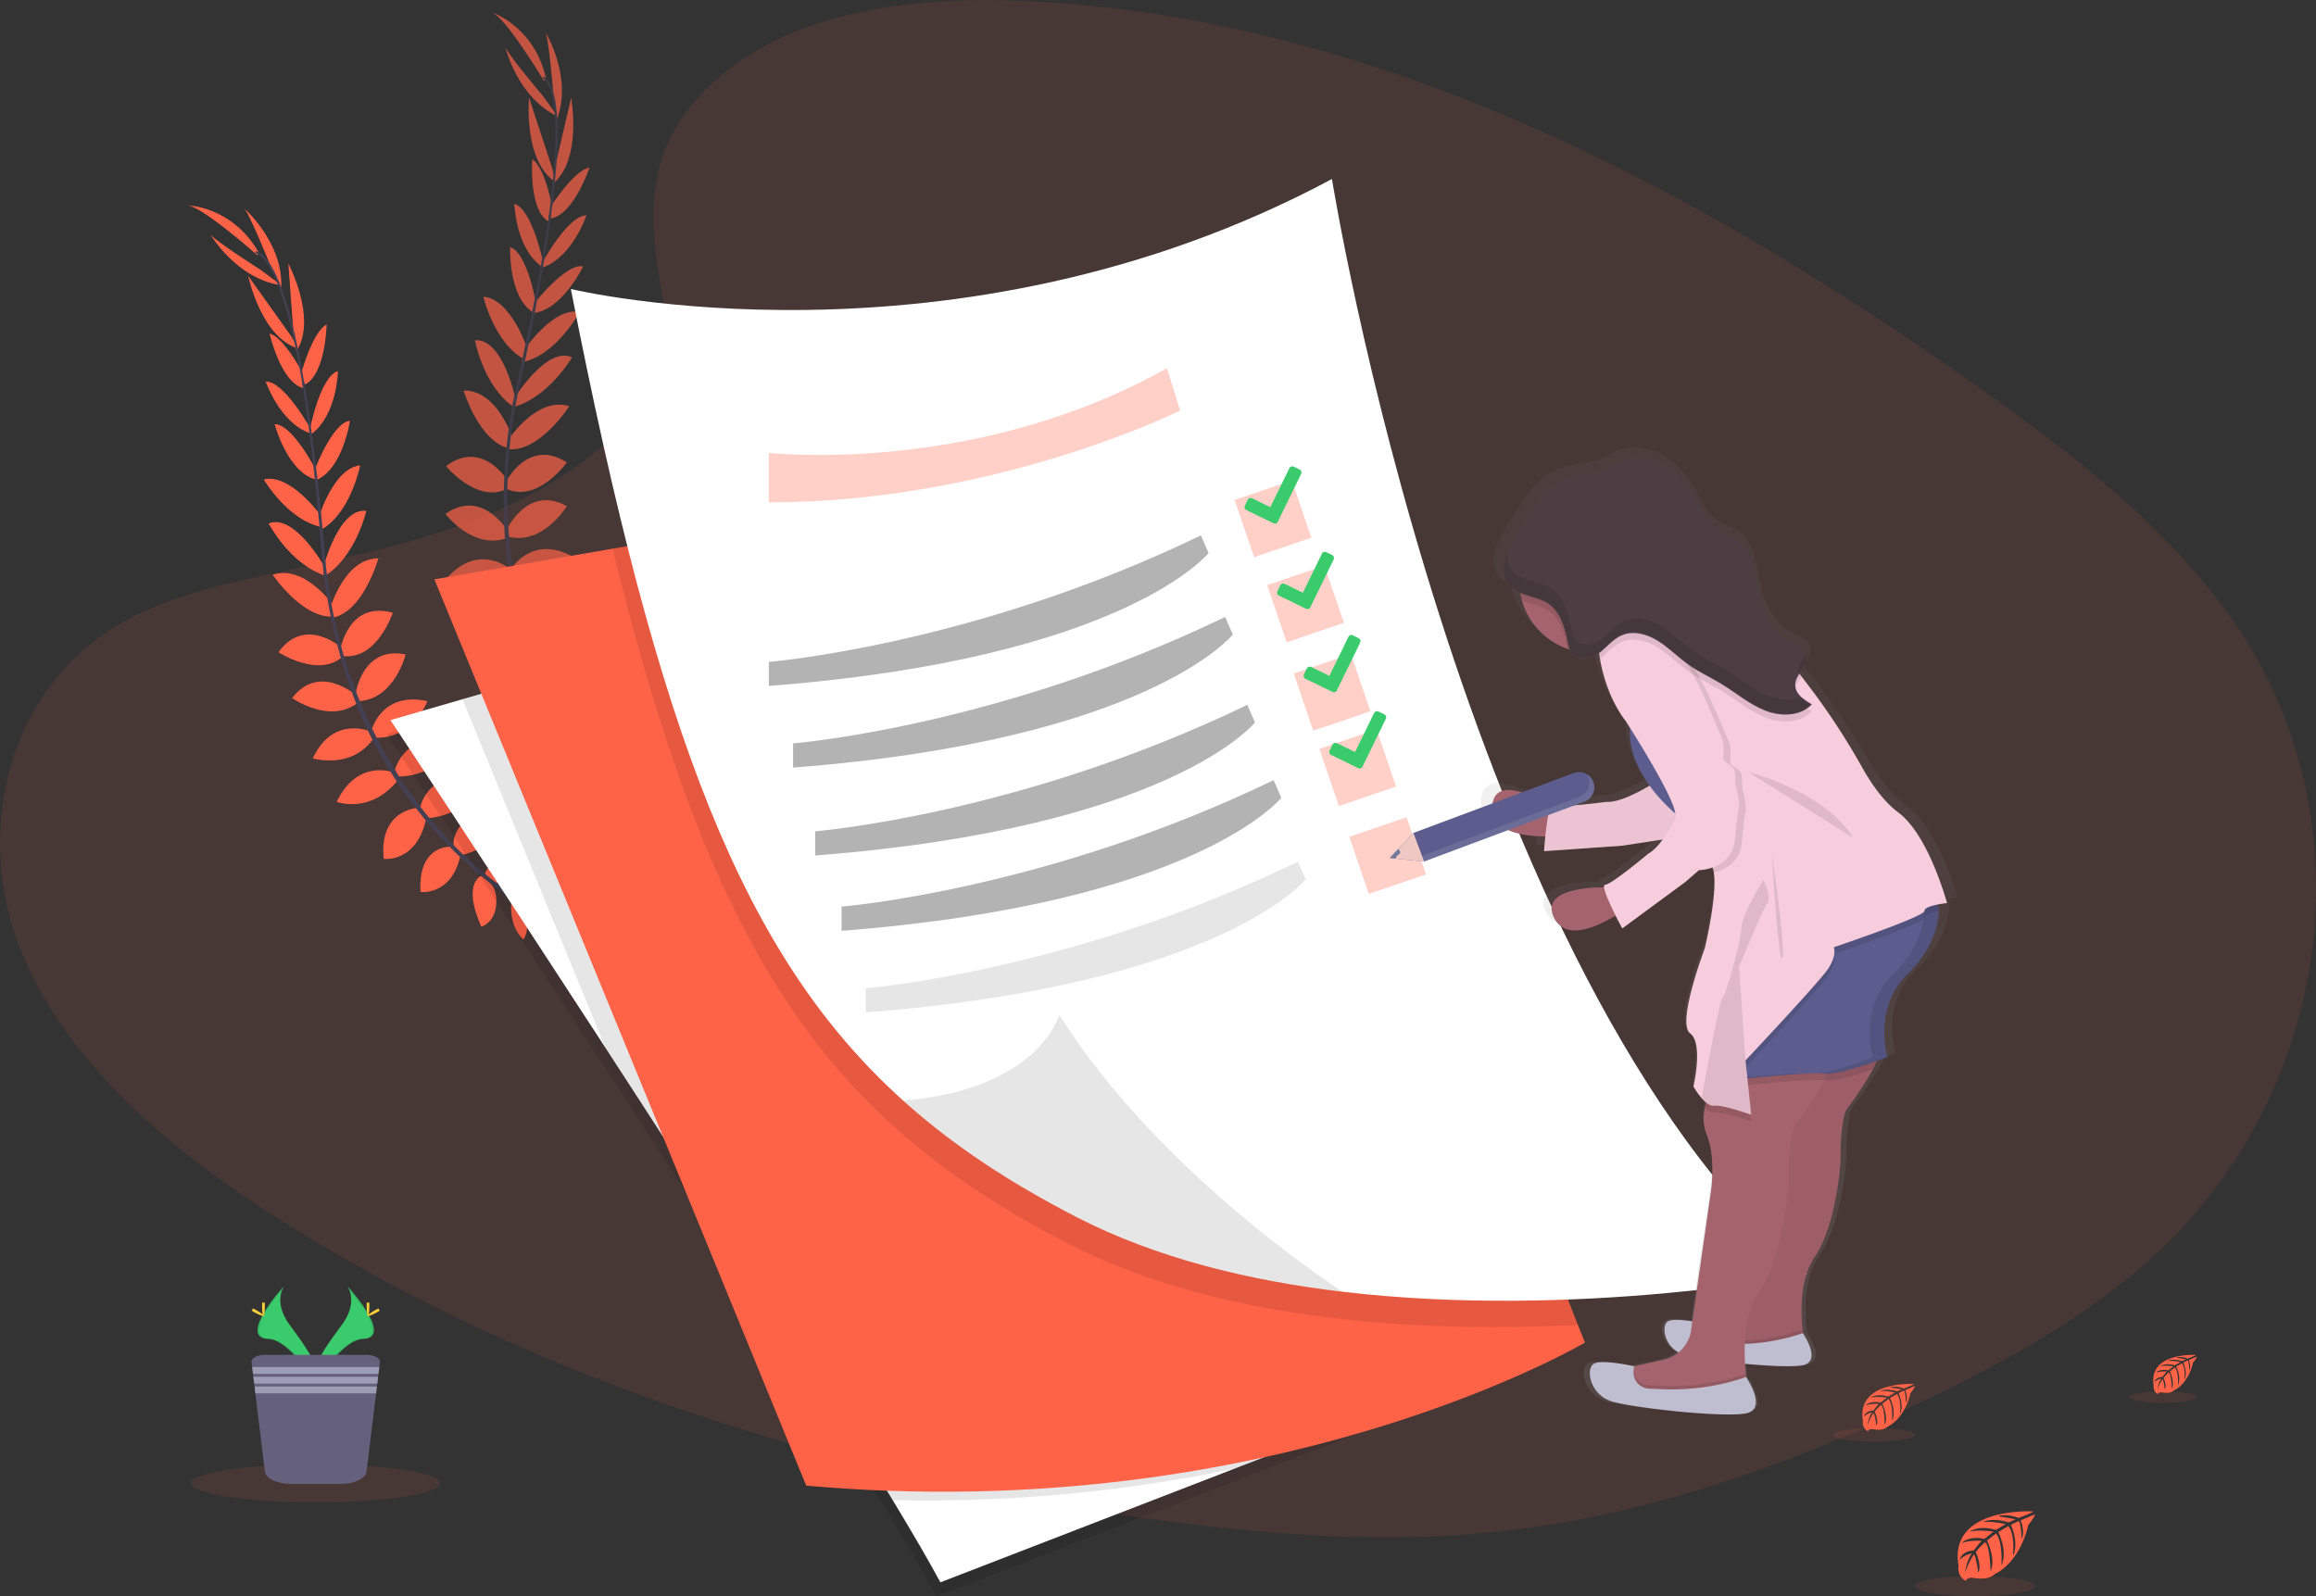 <svg data-name="Layer 1" xmlns="http://www.w3.org/2000/svg" width="1155.41" height="796.48"><rect width="100%" height="100%" fill="#333333" stroke="none"/><defs><linearGradient id="a" x1="880.14" y1="757.49" x2="880.14" y2="274.88" gradientUnits="userSpaceOnUse"><stop offset="0" stop-color="gray" stop-opacity=".25"/><stop offset=".54" stop-color="gray" stop-opacity=".12"/><stop offset="1" stop-color="gray" stop-opacity=".1"/></linearGradient></defs><path d="M356.76 40.24C395.96 4.93 457.5-2.26 513.51.55c175.93 8.83 334.74 94.59 472.11 191.6 49.73 35.12 98.69 73 131 121.33 65.72 98.45 46.22 234.84-45.15 315.94-31.09 27.6-68.78 48.75-107.47 67.51-68.79 33.34-143 60.1-221.09 67.72-55.68 5.43-112 1-167.4-6.56-154.65-21.18-306.45-68-433.69-148.14-55.83-35.14-108.43-78.83-131.43-135.71S2.11 345.35 59.09 311.7c23.57-13.92 51.74-20.2 79.33-26.11 40.61-8.68 81.86-17.25 118.51-34.91 37.85-18.24 82.66-53.52 75.17-93.9-8.04-43.29-14.49-81.34 24.66-116.54z" fill="tomato" opacity=".1"/><path d="M256.7 447.81s10.37-7.43 21.1-2.84c0 0-3 6.38-16.37 6.3zM255.41 448.24s-2.77 12.45 5.67 20.53c0 0 4.68-5.27-.64-17.53zM241.7 436.91s.38-10.51 24.18-7.94c0 0 .37 6.76-7.81 10.28s-12.1.99-16.37-2.34zM240.23 436.89s-9.89 3.6-.11 25.46c0 0 6.54-1.73 7.37-10.6s-2.79-11.8-7.26-14.86zM226.26 422.54s-2-17.2 22.24-16.36c0 0 2.31 15.55-17.81 20.34zM209.53 403.68s2.57-19.67 27-14.78c0 0 .74 16.9-22.84 19.29zM197.08 383.99s4.82-19.29 29-14.47c0 0-5 17.35-27.27 17.93zM185.23 364.76s4.67-20 28-14.92c0 0-7 19.07-26.37 18.23zM177.36 346.36s3.25-24.33 25-19.81c0 0-5.42 22.23-23.3 23.26zM169.79 324.05s4.07-24.55 26.15-18.3c0 0-7.68 23.35-24.5 21.61zM164.83 303.24s7-24.66 23.92-24.65c0 0-7.15 26-22.32 29.48zM161.41 282.82s7.53-29.66 21.35-27.92c0 0-5.13 22.64-20.69 32.47zM158.98 258.4s7.17-24.74 20.69-26.24c0 0-4.6 24.25-20.15 32.58zM156.46 235.68s9.18-24.85 18.12-25.75c0 0-3.47 24.25-17.07 29.73zM154.53 214.5s5.2-26.81 14.06-29.35c0 0-.39 21.77-13.09 31.3zM150.1 186.86s5.73-21.42 12.85-24.93c0 0-.48 25-11 30zM146.6 168.72l-2.75-37.28s14.6 27.66 4 43.83zM134.7 132.02s-10.79-26.89-13.19-28.32c0 0 19.8 17 18.8 39.78zM225.6 422.44s-17.25-1.59-15.8 22.63c0 0 15.6 1.93 19.89-18.31zM208.7 403.06s-19.82.69-17.26 25.44c0 0 16.75 2.34 21.36-20.91zM196.95 385.61s-18.32-7.75-29 14.47c0 0 16.89 6.39 30.72-11zM184.83 364.96s-18.76-8.28-28.77 13.42c0 0 19.45 5.87 30.42-10.12zM177.61 346.87s-18.38-16.26-31.87 1.42c0 0 18.65 13.24 32.83 2.32z" fill="tomato"/><path d="M170.77 323.43s-18.5-16.64-31.85 2c0 0 20.57 13.45 32.63 1.59zM166.63 302.45s-14.57-21.1-30.57-15.66c0 0 15.14 22.36 30.61 20.75zM161.82 282.67s-14.91-26.72-27.81-21.49c0 0 10.78 20.56 28.33 26.05zM159.87 256.97s-15.06-20.9-28.29-17.77c0 0 12.47 21.3 29.91 23.93zM157.95 235.14S146 211.5 137.02 211.63c0 0 6.21 23.7 20.34 27.58zM154.95 213.96s-13.2-23.9-22.42-23.6c0 0 7.08 20.6 22.09 25.76zM152.12 188.24s-9.95-19.82-17.63-21.81c0 0 5.53 24.4 16.82 27.2z" fill="tomato"/><path d="M145.48 168.06l-21.69-30.44s6.43 30.62 24.91 36.28zM130.11 134.71s-24.41-15.53-25.41-18.16c0 0 13 22.58 35.66 25.78zM128.4 127.37s-28.36-25.25-35.34-24.95c0 0 22.6.16 36 23.53z" fill="tomato"/><path d="M152 192.24l-1 .17c-6.68-40.05-15.09-63.54-23.67-66.16l.29-1c9.08 2.76 17.54 25.91 24.38 66.99z" fill="#444053"/><path d="M163.25 288.12l-1.5.18c-.46-3.74-.86-7.58-1.17-11.4-2.71-33.25-6.11-63.75-9.91-86.57l.83-1.11c3.81 22.86 7.87 54.26 10.59 87.56.31 3.8.7 7.61 1.16 11.34z" fill="#444053"/><path d="M285.53 465.89c-.27-.11-27.23-10.93-55.83-38.11a218.64 218.64 0 0 1-41.84-54.7c-13.71-25.41-22.68-56.95-26.47-87.77l1.6.68c8.5 69.18 41.92 115.42 68 140.27 28.32 26.94 55 37.65 55.25 37.75z" fill="#444053"/><g opacity=".7"><path d="M298.54 384.45s12.11-4 21 3.57c0 0-4.77 5.2-17.51 1.14zM297.18 384.47s-6.34 11.07-.69 21.28c0 0 6-3.63 4.61-16.92zM287.45 369.58s3.5-9.92 25.45-.39c0 0-1.65 6.57-10.52 7.49s-11.83-2.67-14.93-7.1zM286.06 369.13s-10.5.5-7.68 24.27c0 0 6.77.3 10.2-7.93s.84-12.1-2.52-16.34zM277 351.24s3.19-17 26.09-9c0 0-2.41 15.53-23.05 14.12zM266.64 328.24s8.3-18 30.14-6.08c0 0-4.32 16.35-27.55 11.62zM260.6 305.79s10.35-17 32-5.19c0 0-10 15.06-31.37 9zM255.01 283.9s10.4-17.68 31.19-5.91c0 0-12.35 16.12-30.59 9.56zM252.97 263.99s10.34-22.26 29.78-11.46c0 0-11.79 19.6-29.16 15.27zM252.39 240.44s11.19-22.23 30.4-9.69c0 0-14.27 20-29.81 13.34zM253.86 219.07s14-21.46 30.16-16.42c0 0-14.57 22.73-30.08 21.51zM256.7 198.58s16-26.07 28.69-20.3c0 0-11.64 20.09-29.41 24.84zM261.59 174.55s14.22-21.49 27.56-18.9c0 0-11.6 21.79-28.92 25.11zM265.96 152.1s16.15-21 24.95-19.18c0 0-10.53 22.12-25.14 23.29zM270.41 131.31s12.94-24 22.16-23.84c0 0-6.86 20.67-21.81 26zM274.4 103.6s11.85-18.74 19.69-20c0 0-7.9 23.74-19.42 25.41zM276.46 85.24l8.47-36.42s5.71 30.75-9.23 43zM276.04 46.67s-2.31-28.88-4.17-31c0 0 13.86 22.08 6.12 43.58zM276.39 350.97s-16-6.64-21.81 16.92c0 0 14.31 6.48 24.43-11.57zM266.02 327.44s-19.13-5.23-24.05 19.16c0 0 15.3 7.22 26.62-13.61zM260 307.29s-15.18-12.85-32 5.19c0 0 14.22 11.13 32.61-1.38zM254.58 283.97s-15.46-13.48-31.46 4.25c0 0 16.82 11.4 32.05-.6z" fill="tomato"/><path d="M253.07 264.56s-12.72-21-30.86-8.14c0 0 13.87 18.2 30.66 12zM253.51 240.14s-12.72-21.39-31-7.55c0 0 15.64 19 30.67 11.23zM255.79 218.87s-7.63-24.47-24.52-24c0 0 7.8 25.86 23.05 28.92zM257.08 198.56s-6.28-29.95-20.15-28.79c0 0 4.18 22.84 19.3 33.31zM262.88 173.45s-8.16-24.44-21.73-25.39c0 0 5.57 24.05 21.44 31.75zM267.54 152.03s-4.38-26.12-13-28.67c0 0-1.11 24.47 11.22 32.39zM270.97 130.92s-5.49-26.75-14.38-29.2c0 0 .63 21.77 13.43 31.16zM275.91 105.56s-3.6-21.88-10.34-26.07c0 0-2 24.94 8 31z" fill="tomato"/><path d="M275.59 84.24l-11.66-35.52s-3 31.14 13 42.05zM270.84 47.87s-18.73-22.11-18.87-24.9c0 0 5.73 25.43 26.37 35.22zM271.39 40.36S251.82 7.81 245.07 6.01c0 0 21.52 6.89 27.32 33.16z" fill="tomato"/><path d="M274.63 109.24l-1-.14c5.53-40.21 4.5-65.15-2.92-70.2l.57-.83c7.87 5.37 9.02 29.98 3.35 71.17z" fill="#444053"/><path d="M256.83 204.24l-1.49-.27c.68-3.71 1.44-7.49 2.28-11.24 7.31-32.55 13.14-62.67 16.29-85.59l1.13-.82c-3.16 23-8.63 54.15-15.94 86.75-.84 3.67-1.6 7.43-2.27 11.17z" fill="#444053"/><path d="M320.7 410.29c-.22-.18-22.74-18.53-42-53a218.47 218.47 0 0 1-23.66-64.67c-5.53-28.34-4.72-61.12.84-91.67l1.32 1.12c-12.45 68.58 5.7 122.68 23.24 154.17 19 34.14 41.28 52.3 41.51 52.48z" fill="#444053"/></g><path d="M1014.35 754.11s-42.28-2.55-37.29 27.08c0 0-1 5.23 3.75 7.61 0 0 .08-2.2 4.34-1.45a19.36 19.36 0 0 0 4.59.22 9.62 9.62 0 0 0 5.62-2.32s11.88-4.91 16.5-24.33c0 0 3.42-4.24 3.29-5.33l-7.14 3s2.44 5.15.52 9.42c0 0-.23-9.23-1.6-9-.28.05-3.71 1.79-3.71 1.79s4.2 9 1 15.48c0 0 1.2-11.05-2.34-14.84l-5 2.94s4.9 9.26 1.58 16.81c0 0 .85-11.59-2.64-16.1l-4.55 3.55s4.61 9.13 1.8 15.39c0 0-.37-13.49-2.78-14.51 0 0-4 3.51-4.59 5 0 0 3.15 6.62 1.2 10.12 0 0-1.2-9-2.19-9 0 0-4 5.95-4.38 10 0 0 .17-6.07 3.42-10.6a11.89 11.89 0 0 0-6.07 3.14s.62-4.21 7-4.58c0 0 3.28-4.51 4.16-4.79 0 0-6.41-.53-10.29 1.19 0 0 3.42-4 11.46-2.17l4.49-3.67s-8.43-1.15-12 .12c0 0 4.11-3.51 13.21-.95l4.89-2.92s-7.18-1.55-11.46-1c0 0 4.52-2.44 12.9.2l3.5-1.57s-5.27-1-6.81-1.2-1.62-.59-1.62-.59a18.22 18.22 0 0 1 9.88 1.1s7.49-2.77 7.36-3.24z" fill="tomato"/><ellipse cx="985.23" cy="791.38" rx="29.92" ry="5.06" fill="tomato" opacity=".1"/><path d="M1095.45 676.04s-23.83-1.43-21 15.27a4.07 4.07 0 0 0 2.11 4.29s.05-1.24 2.45-.82a10.62 10.62 0 0 0 2.59.13 5.35 5.35 0 0 0 3.16-1.31s6.7-2.77 9.31-13.72c0 0 1.93-2.39 1.85-3l-4 1.72s1.37 2.9.29 5.31c0 0-.13-5.21-.9-5.08-.16 0-2.09 1-2.09 1s2.36 5.06.58 8.73c0 0 .68-6.23-1.32-8.36l-2.83 1.65s2.76 5.22.89 9.48c0 0 .48-6.53-1.49-9.08l-2.56 2s2.59 5.15 1 8.68c0 0-.21-7.6-1.57-8.18a16 16 0 0 0-2.59 2.79s1.78 3.74.68 5.71c0 0-.68-5.07-1.23-5.09 0 0-2.24 3.36-2.47 5.66a12.22 12.22 0 0 1 1.93-6 6.74 6.74 0 0 0-3.43 1.77s.35-2.37 4-2.58c0 0 1.85-2.55 2.34-2.7 0 0-3.61-.3-5.8.67 0 0 1.93-2.24 6.46-1.23l2.54-2.06s-4.76-.65-6.77.07c0 0 2.32-2 7.45-.54l2.76-1.65a25.22 25.22 0 0 0-6.47-.56s2.55-1.37 7.27.12l2-.89s-3-.58-3.84-.67-.92-.34-.92-.34a10.32 10.32 0 0 1 5.58.62s4.11-1.54 4.04-1.81z" fill="tomato"/><ellipse cx="1079.04" cy="697.06" rx="16.87" ry="2.85" fill="tomato" opacity=".1"/><path d="M954.76 690.54s-28.78-1.74-25.38 18.43a4.91 4.91 0 0 0 2.55 5.18s0-1.49 2.95-1a13.73 13.73 0 0 0 3.13.16 6.58 6.58 0 0 0 3.82-1.58s8.09-3.34 11.24-16.57c0 0 2.33-2.88 2.23-3.62l-4.85 2.07s1.66 3.51.35 6.42c0 0-.15-6.29-1.09-6.14-.19 0-2.52 1.21-2.52 1.21s2.85 6.11.7 10.54c0 0 .82-7.52-1.59-10.1l-3.42 2s3.33 6.3 1.07 11.45c0 0 .58-7.89-1.79-11l-3.1 2.41s3.14 6.21 1.23 10.48c0 0-.25-9.18-1.9-9.88 0 0-2.71 2.39-3.12 3.37 0 0 2.14 4.51.81 6.89 0 0-.81-6.11-1.48-6.14 0 0-2.7 4.05-3 6.83a14.77 14.77 0 0 1 2.33-7.22 8.13 8.13 0 0 0-4.13 2.14s.42-2.87 4.8-3.12c0 0 2.23-3.07 2.83-3.26 0 0-4.36-.36-7 .81 0 0 2.32-2.71 7.79-1.48l3.06-2.49s-5.73-.79-8.17.08c0 0 2.8-2.39 9-.65l3.33-2s-4.89-1.06-7.81-.68c0 0 3.08-1.65 8.78.14l2.39-.98s-3.58-.7-4.63-.81-1.1-.4-1.1-.4a12.43 12.43 0 0 1 6.73.75s5.05-1.92 4.96-2.24z" fill="tomato"/><ellipse cx="934.94" cy="715.91" rx="20.37" ry="3.44" fill="tomato" opacity=".1"/><path d="M714.07 701l-100.31 38.81-146.62 56.67c-5.53-10.27-13.69-24.32-23.79-41-34.72-57.55-92.18-147.06-143.32-225.72-57.64-88.63-107.24-163.47-107.24-163.47l35.91-10.41 293.32-85.07z" opacity=".1"/><path d="M716.07 694l-100.31 38.81-146.62 56.67c-5.53-10.27-13.69-24.32-23.79-41-34.72-57.55-92.18-147.06-143.32-225.72-57.64-88.63-107.24-163.47-107.24-163.47l35.91-10.41 293.32-85.07z" fill="#fff"/><path d="M716.07 694l-100.31 38.81a754.4 754.4 0 0 1-170.41 15.67c-34.72-57.55-92.18-147.06-143.32-225.72L230.7 348.88l293.32-85.07z" opacity=".1"/><path d="M790.7 669.86s-155.84 92.18-388.5 71.38L216.7 289.05l88.89-15.27 307.28-52.77 174.35 440.11z" fill="tomato"/><path d="M787.22 661.12c-36.7 1.8-79.14 1.63-121.86-3.46-46.22-5.42-92.66-16.64-132.56-37.18-33.32-17.17-61.81-35.82-86.66-58.21-64.61-58.12-104.6-141.26-140.51-288.49l307.28-52.77z" opacity=".1"/><path d="M901.53 635.84s-114.92 22.52-231.78 8.65c-46.22-5.45-92.71-16.64-132.56-37.18-33.32-17.17-61.81-35.82-86.66-58.21-80-72-122.21-182.22-165.75-404.91 0 0 191 46.09 379.71-54.87 0 0 63.65 397.27 237.04 546.52z" fill="#fff"/><path d="M669.75 644.49c-46.22-5.45-92.71-16.64-132.56-37.18-33.32-17.17-61.81-35.82-86.66-58.21 68.09-5.53 77.88-42.76 77.88-42.76 50.48 80.12 141.34 138.15 141.34 138.15z" opacity=".1"/><path d="M383.55 225.95s102.6 11.71 198.63-42.25l6.58 21.13s-91.87 45.81-205.21 45.81z" fill="tomato" opacity=".3"/><path d="M383.55 330.24s102-8.23 215.55-63.11l3.84 8.78s-41.79 52.59-219.39 66.33zM395.64 370.92s102-8.23 215.55-63.1l3.84 8.78s-41.78 52.64-219.39 66.39zM406.7 414.77s102-8.23 215.55-63.1l3.84 8.78s-41.84 52.61-219.39 66.39zM419.83 452.35s102-8.23 215.55-63.1l3.84 8.78s-41.78 52.62-219.39 66.4z" opacity=".3"/><path d="M431.93 493.07s102-8.23 215.55-63.1l3.84 8.78s-41.79 52.62-219.39 66.39z" opacity=".1"/><path fill="tomato" opacity=".3" d="M615.949 249.463l28.541-9.717 9.717 28.542-28.542 9.716zM632.186 291.924l28.541-9.717 9.717 28.542-28.542 9.716zM658.216 373.623l28.541-9.716 9.716 28.541-28.541 9.717zM673.15 417.472l28.542-9.716 9.716 28.541-28.541 9.717zM645.425 336.034l28.541-9.717 9.716 28.542-28.541 9.716z"/><path d="M994.7 501.33l-1.07-1c2.76-.56 5.36-.81 5.36-.81s-9.47-34.26-25.44-45.69c-7.9-5.65-14.48-15.06-19.13-23.13a349.7 349.7 0 0 0-28.49-41.77l-2.88-3.63-1.24-1.58c1.73-2.62 3.85-5.11 3.61-8.15a.13.13 0 0 1 0-.06 3.84 3.84 0 0 0 0-.48 5.59 5.59 0 0 0-.2-1.11l-.11.17c-1.35-3.92-6.54-5.65-10.39-7.81-9-5.07-12.85-16.15-14.77-26.45-1.5-8-2.74-17-9-22.15-4-3.31-9.44-4.4-13.47-7.69-3.82-3.12-5.95-7.85-8.35-12.2-4-7.25-9.28-14-16.25-18.33s-15.82-6-23.47-3.1c-2.93 1.12-5.59 2.86-8.49 4.07-7.2 3-15.45 2.6-22.58 5.77-8.78 3.9-14.49 12.52-19.71 20.7-2.7 4.23-6.94 10.42-9.35 16.65v-.65a23.82 23.82 0 0 0-1.86 8.66 13 13 0 0 0 .41 3.76c1.08 4 4.3 6.21 8.12 7.75a33.85 33.85 0 0 0 .88 3.77 37 37 0 0 0 23.9 24.41c.33.12.67.2 1 .3a7.94 7.94 0 0 0 1.19 2.2c3.19 4 9.59 2.86 13.75-.05.17-.11.33-.25.49-.37a15 15 0 0 0 .18 1.69c.09.48.16 1 .26 1.43 3.75 20.21 13.35 31.12 13.35 31.12s.89 1.34 2.34 3.56c-.76 11.15 4.33 21.31 10.21 29.16-5.07 2.93-16 8.67-22.76 8.19 0 0-24.84 3.21-27.72 1.6-.4-.22-.78.08-1.14.76-6.84-4.17-28.71-16.19-30.58-.76-1.69 14 18.24 15.79 27.73 15.86-.43 4.1-.67 7.38-.67 7.38l40.81-2.79 21.25-3.13c-2.35 3.11-5 5.88-7.59 7.23 0 0-19.21 15.55-22.53 15.69-.47 0-.62.47-.55 1.22-8.08 0-33.21 1.17-26.24 15.17 6.33 12.69 24.15 3.91 32.21-.94 1.9 3.69 3.52 6.58 3.52 6.58l32.93-23.45 7.13-6a25.38 25.38 0 0 0 7.09-1.37c0 .09.07.18.1.26a13.53 13.53 0 0 1 .57 2.26c2 11.49-4.72 38.29-4.72 38.29s-14.78 37.69-7.68 42.83 1.85 26.83 1.85 26.83a40.1 40.1 0 0 0 4.26 5.88 17.86 17.86 0 0 0 2.49 2.37 23.15 23.15 0 0 0-.82 2.75 22.42 22.42 0 0 0 1.17 13.84c4.88 11.84 1.91 29 1.91 29l-9.58 64.72c-4.6-.7-10.54-1.28-12.75 0-3.39 1.91-2.28 11.54 5.59 15.68a20.26 20.26 0 0 1-8.1 3.73c-7 1.6-11.92 2.62-15.16 3.24-.21 0-16.8-3.66-21.06-1.24s-2.21 15.84 9.91 19.13c11.86 3.21 56.09 7.92 68.83 6l.81-.14c10.83-2.14 1.32-16.37.12-18.1-.08-.58-.15-1.19-.23-1.85-.17-1.48-.32-3.18-.43-5 12.08 1.11 24 1.65 29.47.83.26 0 .5-.08.72-.13 9.59-1.9 1.19-14.48.11-16l-.15-1.23v-.11c0-.29-.07-.6-.1-.9s0-.51-.08-.78 0-.48-.07-.73q-.06-.74-.12-1.53v-.65c0-.4-.05-.8-.07-1.21v-.67c0-.6 0-1.22-.06-1.84v-.51-1.52-.73-1.6-.53c0-.67.06-1.36.1-2.05l.06-.74c0-.51.08-1 .13-1.52 0-.25 0-.5.08-.75.08-.7.17-1.4.27-2.11 0-.21.07-.42.1-.63.09-.53.18-1.07.28-1.61 0-.26.1-.53.16-.8q.18-.87.39-1.74c0-.16.07-.32.11-.48.18-.7.38-1.39.59-2.08.07-.24.15-.48.23-.72.17-.52.35-1 .54-1.54l.24-.64c.27-.68.56-1.35.86-2 .08-.17.17-.34.26-.51.25-.52.52-1 .8-1.54l.34-.59c.38-.64.77-1.28 1.2-1.89 11-15.68 13.9-45.92 13.63-52.5s1.31-20.23 3.28-22.25c1.32-1.35 9-12 13.59-20.1.83-1.48 1.55-2.87 2.12-4.11 3.26-1.13 5.42-2 5.42-2a46.37 46.37 0 0 1-1.64-12.89c.08-8.51 2.42-19.72 12.08-28.82 14.26-13.44 16.25-26.76 16.44-31.88v-.95c-.03-.94-.08-1.4-.08-1.4z" transform="translate(-22.3 -51.76)" fill="url(#a)"/><path d="M934.4 533.44a171.88 171.88 0 0 1-13 19.87c-1.88 2-3.39 15.51-3.13 22s-2.49 36.41-13 51.91-5.11 42.29-5.11 42.29l-16.77 5.88h-20.15l-13.88-4.15-3.66-10.1s4.88-.75 17-3.63a15.73 15.73 0 0 0 12.55-14.27l8.51-59.43s2.51-15-1.63-25.38a20.66 20.66 0 0 1 1.36-18.1l.27-.42s13.13-10.37 26.51-16.86c11.85-5.72 23.87-8.44 27.28 1.71.44 1.31-1 4.68-3.15 8.68z" fill="#a5636d"/><path d="M934.4 533.44a171.88 171.88 0 0 1-13 19.87c-1.88 2-3.39 15.51-3.13 22s-2.49 36.41-13 51.91c-7.4 10.93-6.91 27.45-6 36.26.39 3.69.87 6 .87 6l-16.77 5.88h-20.13l-13.88-4.12-3.66-10.1s1.22-.19 4-.73 7-1.46 13.06-2.9a15.73 15.73 0 0 0 12.49-14.27l8.51-59.43s2.51-15-1.63-25.38a20.66 20.66 0 0 1 1.36-18.1l.27-.42s13.13-10.37 26.51-16.86c11.85-5.72 23.87-8.44 27.28 1.71.44 1.31-1 4.68-3.15 8.68z" opacity=".05"/><path d="M900.16 669.52l-16.77 5.88h-20.15l-13.88-4.16-3.66-10.1s1.22-.19 4-.73a7.55 7.55 0 0 0 5.81 8.16l7.88.27c1.11 0 2.23.06 3.33.06a100.48 100.48 0 0 0 32.58-5.41c.4 3.69.86 6.03.86 6.03z" opacity=".1"/><path d="M863.38 670.54l-7.89-.27s-7.36-1.56-5.56-9.91c0 0-14.2-3.22-17.83-1.09s-1.88 13.88 8.38 16.76c10 2.81 47.46 6.94 58.23 5.25l.69-.12c9.76-2 0-16 0-16a100.88 100.88 0 0 1-36.02 5.38z" fill="#bebed0"/><path d="M911.97 535.74c-.53 1.06-1.1 2.16-1.75 3.31-4.95 9-12.89 20.33-14.28 21.8-2.12 2.26-3.81 17.5-3.54 24.86s-2.81 41.08-14.67 58.58c-6.07 9-7.44 21.25-7.34 31.11a100.24 100.24 0 0 0 .59 10c.44 4.07 1 6.61 1 6.61l-18.92 6.63h-22.77l-15.67-4.66-4.1-11.44s1.37-.22 4.45-.83 7.88-1.63 14.74-3.25a17.78 17.78 0 0 0 14.13-16.1l9.59-67.07s2.83-16.95-1.83-28.65a23 23 0 0 1-1.12-13.69 21.84 21.84 0 0 1 3-7.22s3.66-2.88 9.18-6.69c2.44-1.68 5.27-3.54 8.31-5.42 13.36-8.27 30.93-16.71 39.35-10.56a10.89 10.89 0 0 1 3.88 5.59c.34 1.16-.61 3.79-2.23 7.09z" fill="#a5636d"/><path d="M871.93 692.02l-18.92 6.63h-22.72l-15.67-4.66-4.1-11.44s1.37-.22 4.45-.83a8.35 8.35 0 0 0 2.66 7.39 8.91 8.91 0 0 0 5.64 2.12l7.17.23c1.25 0 2.51.07 3.76.07a113.75 113.75 0 0 0 36.78-6.12c.44 4.07.95 6.61.95 6.61z" opacity=".1"/><path d="M830.43 693.16l-7.16-.24a9 9 0 0 1-5.65-2.12c-1.82-1.62-3.39-4.42-2.37-9.13 0 0-16-3.63-20.13-1.23s-2.11 15.67 9.46 18.92c11.33 3.17 53.57 7.83 65.73 5.93l.77-.14c11-2.26 0-18.08 0-18.08a113.46 113.46 0 0 1-40.65 6.09z" fill="#bebed0"/><path d="M934.4 533.44c-6.85 2.39-16.91 5.56-22.43 5.69a10.06 10.06 0 0 1-1.71-.08c-3.86-.53-15.79.32-26.73 1.3-4.39.39-8.61.8-12.1 1.16-5.2.54-8.78.93-8.78.93v-3.39c2.44-1.68 5.27-3.54 8.31-5.42 13.36-8.27 30.93-16.71 39.35-10.56 11.85-5.72 23.87-8.44 27.28 1.71.4 1.29-1.04 4.66-3.19 8.66z" opacity=".1"/><path d="M967.27 454.57c-.19 5.07-2.09 18.23-15.71 31.53-17.36 16.95-10 41.29-10 41.29s-20.7 8.13-29.63 8.35a10.06 10.06 0 0 1-1.71-.08c-5.36-.75-26.64 1.22-38.87 2.46-5.2.54-8.78.93-8.78.93v-72l95.93-23.29 8.69 8.65a16 16 0 0 1 .08 2.16z" fill="#5c5c8e"/><g opacity=".1"><path d="M864.19 538.16l-1.58.17v.76s3.58-.39 8.78-.93c8.78-.89 22.19-2.14 31.06-2.51-6.14-.56-26.42 1.31-38.26 2.51zM967.23 452.45l-8.69-8.66-5.79 1.45 7.28 7.25a16 16 0 0 1 0 2.17c-.19 5.06-2.09 18.23-15.71 31.53-17.36 16.94-10 41.29-10 41.29s-17.13 6.72-26.94 8.11a24.73 24.73 0 0 1 2.8.15 10 10 0 0 0 1.71.09c8.93-.22 29.63-8.35 29.63-8.35s-7.4-24.35 10-41.29c13.62-13.3 15.52-26.47 15.71-31.53a16 16 0 0 0 0-2.21z"/></g><path d="M775.57 403.71s-29-20.12-31.13-2 31.13 15.53 31.13 15.53z" fill="#a5636d"/><path d="M825.57 390.37s-15.69 10.38-24.37 9.74c0 0-23.72 3.18-26.48 1.59s-4.44 23-4.44 23l39-2.75 25-3.82s12.5-7.62 12.5-14.19-21.21-13.57-21.21-13.57z" fill="#f7cddd"/><path d="M825.57 390.37s-15.69 10.38-24.37 9.74c0 0-23.72 3.18-26.48 1.59s-4.44 23-4.44 23l39-2.75 25-3.82s12.5-7.62 12.5-14.19-21.21-13.57-21.21-13.57z" opacity=".05"/><path d="M802.56 442.73s-35.27-1.46-27.37 15 34.63-3.52 34.63-3.52z" fill="#a5636d"/><path d="M838.04 407.74s-28.59-21.39-24.56-47.44 24.56 19.94 24.56 19.94z" fill="#5c5c8e"/><path d="M830.14 289.64a36.18 36.18 0 0 1-10.17 25.11 34 34 0 0 1-5.22 4.45 37.29 37.29 0 0 1-11.86 5.48 37.68 37.68 0 0 1-5.13.91c-1.24.12-2.49.19-3.76.19a35.26 35.26 0 0 1-11.91-2 36.14 36.14 0 1 1 48.05-34.1z" fill="#a5636d"/><path d="M967.27 454.57c-3.24.6-7.24 1.68-7.24 3.36 0 2.83-45.18 18.08-45.18 18.08s1.69 3.94-2.82 10.72-41.23 45.74-41.23 45.74l.12 1.16.47 4.49 2.24 21.46s-14.12-5.08-18.64-4.52c-1.46.19-3-.75-4.51-2.1a21.84 21.84 0 0 1 3-7.22s3.66-2.88 9.18-6.69v-72l95.93-23.29 8.69 8.65a16 16 0 0 1-.01 2.16z" opacity=".1"/><path d="M971.33 450.59s-11.3 1.12-11.3 3.95-45.18 18.08-45.18 18.08 1.69 3.94-2.82 10.72-41.23 45.75-41.23 45.75l2.83 27.1s-14.12-5.08-18.64-4.52c-2 .25-4.25-1.61-6.1-3.78a39.34 39.34 0 0 1-4.07-5.81s5.09-21.47-1.69-26.55 7.34-42.35 7.34-42.35 6.38-26.5 4.5-37.87a13.64 13.64 0 0 0-.54-2.24c0-.08-.05-.17-.08-.25-4-10.86-47.36-102-47.36-102a65.48 65.48 0 0 1 .54-7.73c.09-.71.21-1.45.34-2.2a37.28 37.28 0 0 1 .88-4 25 25 0 0 1 .82-2.49c1.34-3.44 3.39-6.09 6.45-6.15 0 0 3.39-3.75 11.34-4.77 5.82-.76 14.13 0 25.38 4.77 26.53 11.28 32.75 11.86 32.75 11.86l13.33 17.5 2.74 3.59a345.89 345.89 0 0 1 27.21 41.3c4.44 8 10.73 17.29 18.27 22.88 15.25 11.33 24.29 45.21 24.29 45.21z" fill="#f7cddd"/><path d="M872.35 385.29s37.7 9.32 52.31 32.82zM884 426.58s7.13 47.87 5.15 51.47-5.15-51.47-5.15-51.47zM881.45 451.15c-2.74 3.59-13.87 31.34-13.87 31.34l3.21 46.6 2.83 27.1s-14.11-5.08-18.63-4.52c-2 .25-4.26-1.61-6.1-3.78 2.93-15.87 9.2-49.08 10.33-49.72 1.49-.85 9.12-27.53 9.52-35s11-24.12 11-24.12 4.47 8.51 1.71 12.1zM870.8 405.41c-.7 2.11-1.78 14.4-1.78 14.4-.78 10.82-9 14.36-14.05 15.5a13.64 13.64 0 0 0-.54-2.24c-3.39-9.59-47.44-102.21-47.44-102.21a60.85 60.85 0 0 1 1.76-13.94c9.59-2.82 24.77 1.52 24.77 1.52 4.39-.58 18.71 27.89 18.71 27.89s9.54 21.8 10.59 24.77 0 7.84.42 9.54 4.88 3.16 5.51 5.5.22 7 .64 7.83 2.12 9.32 1.41 11.44z" opacity=".1"/><path d="M867.41 403.71c-.7 2.12-1.78 14.4-1.78 14.4-.64 9-6.44 13-11.28 14.71a23.64 23.64 0 0 1-6.78 1.35l-6.81 5.92-31.45 23.15s-11.72-21.67-8.54-21.79 21.52-15.52 21.52-15.52c5.61-3 11.23-13 13.84-18.14a15.85 15.85 0 0 1-.34-1.86c-1.13-9.59-24.85-46.31-24.85-46.31s-9.17-10.79-12.74-30.78c-.1-.46-.17-.93-.26-1.41a14.34 14.34 0 0 1-.18-1.88c-.43-7.69 5.17-10.49 11.81-11.15a47.4 47.4 0 0 1 10.4.32 75.29 75.29 0 0 1 10.17 2c2.84-.38 9.84 11.43 14.43 19.8 2.47 4.54 4.25 8.08 4.25 8.08s9.54 21.81 10.59 24.77 0 7.85.42 9.54 4.88 3.17 5.51 5.51.22 7 .64 7.83 2.14 9.34 1.43 11.46z" fill="#f7cddd"/><path d="M903.89 354.85c-6 6.13-15.69 6.15-23.47 3s-14.37-8.79-21.58-13.18c-4.68-2.86-9.64-5.2-14.25-8.15-.68-.44-1.34-.88-2-1.34-5.32-3.76-9.93-8.59-15.44-12a24 24 0 0 0-12.4-4 14.1 14.1 0 0 0-5.91 1.24 8 8 0 0 0-1 .49 25.5 25.5 0 0 0-5 3.75c-1.56 1.4-3.05 2.89-4.69 4.2-.1-.46-.17-.93-.26-1.41a14.34 14.34 0 0 1-.18-1.88c-1.24.12-2.49.19-3.76.19a35.26 35.26 0 0 1-11.91-2c0-.15 0-.3-.09-.45-1.35-7.12-3.79-14.66-9.52-18.66-3.32-2.32-8.62-3.27-13.22-5a36.14 36.14 0 1 1 68.1 3.91c5.82-.76 14.13 0 25.38 4.77 26.53 11.28 32.75 11.86 32.75 11.86l13.33 17.5c-1.44 2.2-3.07 4.37-3.22 6.94-.25 4.71 4.34 8 8.34 10.22z" opacity=".1"/><path d="M772.47 301.24c5.73 4 8.17 11.53 9.53 18.64.42 2.22.82 4.56 2.18 6.32 3 3.94 9.16 2.83 13.13 0s7.1-7.12 11.53-9.12c5.88-2.66 12.8-.72 18.31 2.73s10.12 8.28 15.44 12c5.15 3.63 10.89 6.22 16.25 9.49 7.21 4.39 13.8 10.06 21.58 13.18s17.5 3.11 23.46-3c-4-2.22-8.59-5.5-8.28-10.26s5.85-8.31 5.48-13.19-6.11-6.79-10.23-9.19c-8.6-5-12.27-16-14.11-26.15-1.43-7.94-2.61-16.81-8.54-21.91-3.83-3.28-9-4.35-12.86-7.6-3.65-3.09-5.68-7.76-8-12.07-3.83-7.17-8.86-13.84-15.51-18.13s-15.11-6-22.41-3.06c-2.8 1.11-5.35 2.83-8.11 4-6.88 3-14.75 2.57-21.56 5.7-8.39 3.86-13.84 12.38-18.83 20.47-4.22 6.93-12.59 19.15-10.22 28.15 2.36 9.15 15.55 8.66 21.77 13z" fill="#4c3e42"/><g opacity=".1"><path d="M901.07 327.48a6.31 6.31 0 0 0-.19-1.1c-1.52 2.39-3.41 4.71-3.59 7.51a6.81 6.81 0 0 0 .16 1.93c1.69-2.69 3.86-5.22 3.62-8.34zM882.11 347.18c-7.78-3.12-14.36-8.79-21.57-13.18-5.37-3.27-11.11-5.86-16.26-9.49-5.32-3.76-9.93-8.59-15.44-12s-12.42-5.39-18.31-2.74c-4.43 2-7.55 6.25-11.53 9.13s-10.08 4-13.13 0c-1.36-1.76-1.76-4.1-2.18-6.32-1.35-7.11-3.8-14.64-9.52-18.64-6.23-4.35-19.42-3.86-21.81-13a14.2 14.2 0 0 1-.31-5c-1.53 4.08-2.32 8.18-1.39 11.75 2.4 9.18 15.59 8.69 21.81 13 5.73 4 8.17 11.54 9.53 18.65.42 2.22.82 4.56 2.17 6.32 3 3.94 9.16 2.83 13.14-.05s7.09-7.12 11.53-9.12c5.88-2.65 12.8-.71 18.31 2.74s10.12 8.28 15.44 12c5.15 3.64 10.89 6.22 16.25 9.49 7.21 4.4 13.8 10.07 21.58 13.19s17.5 3.1 23.46-3a28.72 28.72 0 0 1-4.37-2.89c-5.42 1.99-11.89 1.37-17.4-.84z"/></g><path d="M705.12 415.58l80-29.88a7.6 7.6 0 0 1 9.79 4.46 7.61 7.61 0 0 1-4.47 9.79l-80 29.89-17.14-1.72z" fill="#5c5c8e"/><path d="M792.48 387.76a7.62 7.62 0 0 1-4.47 9.8l-80 29.88-12.88-1.29-1.85 2 17.14 1.72 80-29.89a7.61 7.61 0 0 0 4.47-9.79 7.58 7.58 0 0 0-3.11-3.8 8.28 8.28 0 0 1 .7 1.37z" fill="#fff" opacity=".1"/><path fill="#efc8c4" d="M705.12 415.58l5.33 14.26-14.07-1.41-3.08-.31 4.21-4.46 7.61-8.08z"/><path d="M697.5 423.66a3.05 3.05 0 0 1 .82.9 1.29 1.29 0 0 1 0 1.39 3.13 3.13 0 0 1-.78.55 2.55 2.55 0 0 0-1.14 1.93l-3.08-.31z" fill="#727a9c"/><path d="M635.29 261.07l-13.49-6.58a1.63 1.63 0 0 1-.75-2.18l1.43-2.94a1.62 1.62 0 0 1 2.18-.75l9.09 4.43 9.49-19.46a1.64 1.64 0 0 1 2.18-.76l2.94 1.44a1.62 1.62 0 0 1 .75 2.18l-11.64 23.87a1.63 1.63 0 0 1-2.18.75zM664.76 345.24l-13.49-6.58a1.63 1.63 0 0 1-.75-2.18l1.43-2.94a1.64 1.64 0 0 1 2.19-.75l9.08 4.43 9.48-19.48a1.64 1.64 0 0 1 2.18-.76l2.93 1.44a1.63 1.63 0 0 1 .76 2.18l-11.64 23.87a1.65 1.65 0 0 1-2.19.75zM651.53 303.75l-13.49-6.58a1.64 1.64 0 0 1-.76-2.18l1.44-2.94a1.62 1.62 0 0 1 2.18-.75l9.09 4.43 9.49-19.49a1.63 1.63 0 0 1 2.18-.75l2.94 1.43a1.65 1.65 0 0 1 .75 2.19L653.7 303a1.63 1.63 0 0 1-2.18.75zM677.56 383.24l-13.49-6.58a1.63 1.63 0 0 1-.75-2.18l1.43-2.94a1.63 1.63 0 0 1 2.18-.75l9.09 4.43 9.49-19.46a1.65 1.65 0 0 1 2.19-.76l2.93 1.44a1.62 1.62 0 0 1 .75 2.18l-11.63 23.87a1.65 1.65 0 0 1-2.19.75zM173.22 641.6s5.95 7.78-2.74 19.52-15.87 21.66-13 29c0 0 13.12-21.81 23.79-22.11s3.69-13.29-8.05-26.41z" fill="#3acc6c"/><path d="M173.22 641.6a9.59 9.59 0 0 1 1.22 2.44c10.41 12.24 16 23.66 5.95 24-9.33.26-20.52 16.94-23.19 21.15a7.68 7.68 0 0 0 .31 1s13.12-21.81 23.79-22.11 3.66-13.36-8.08-26.48z" opacity=".1"/><path d="M184.28 651.52c0 2.73-.31 5-.69 5s-.68-2.22-.68-5 .38-1.45.76-1.45.61-1.29.61 1.45z" fill="#ffd037"/><path d="M188.07 654.78c-2.4 1.31-4.5 2.11-4.68 1.77s1.62-1.66 4-3 1.45-.36 1.63 0 1.46-.08-.95 1.23z" fill="#ffd037"/><path d="M141.8 641.6s-5.94 7.78 2.75 19.52 15.86 21.66 13 29c0 0-13.11-21.81-23.79-22.11s-3.7-13.29 8.04-26.41z" fill="#3acc6c"/><path d="M141.8 641.6a9.81 9.81 0 0 0-1.21 2.44c-10.42 12.24-16 23.66-5.95 24 9.32.26 20.51 16.94 23.19 21.15a7.72 7.72 0 0 1-.32 1s-13.11-21.9-23.81-22.2-3.64-13.27 8.1-26.39z" opacity=".1"/><path d="M130.75 651.52c0 2.73.3 5 .68 5s.69-2.22.69-5-.38-1.45-.76-1.45-.61-1.29-.61 1.45z" fill="#ffd037"/><path d="M126.95 654.78c2.41 1.31 4.5 2.11 4.68 1.77s-1.62-1.66-4-3-1.46-.36-1.64 0-1.44-.08.96 1.23z" fill="#ffd037"/><ellipse cx="157.52" cy="740.06" rx="62.19" ry="9.54" fill="tomato" opacity=".1"/><path d="M189.52 679.62l-.3 2.43-.41 3.43-.18 1.43-.41 3.43-.19 1.43-.41 3.43-4.76 39c-.43 3.48-6.12 6.2-13 6.2h-24.71c-6.87 0-12.55-2.72-13-6.2l-4.76-39-.42-3.43-.17-1.43-.43-3.43-.17-1.43-.42-3.43-.3-2.43c-.23-2 2.84-3.64 6.73-3.64h50.59c3.9 0 6.97 1.67 6.72 3.64z" fill="#65617d"/><path fill="#9d9cb5" d="M189.23 682.05l-.42 3.43h-62.59l-.41-3.43h63.42zM188.64 686.91l-.42 3.43h-61.4l-.42-3.43h62.24zM188.04 691.77l-.42 3.43h-60.21l-.42-3.43h61.05z"/></svg>